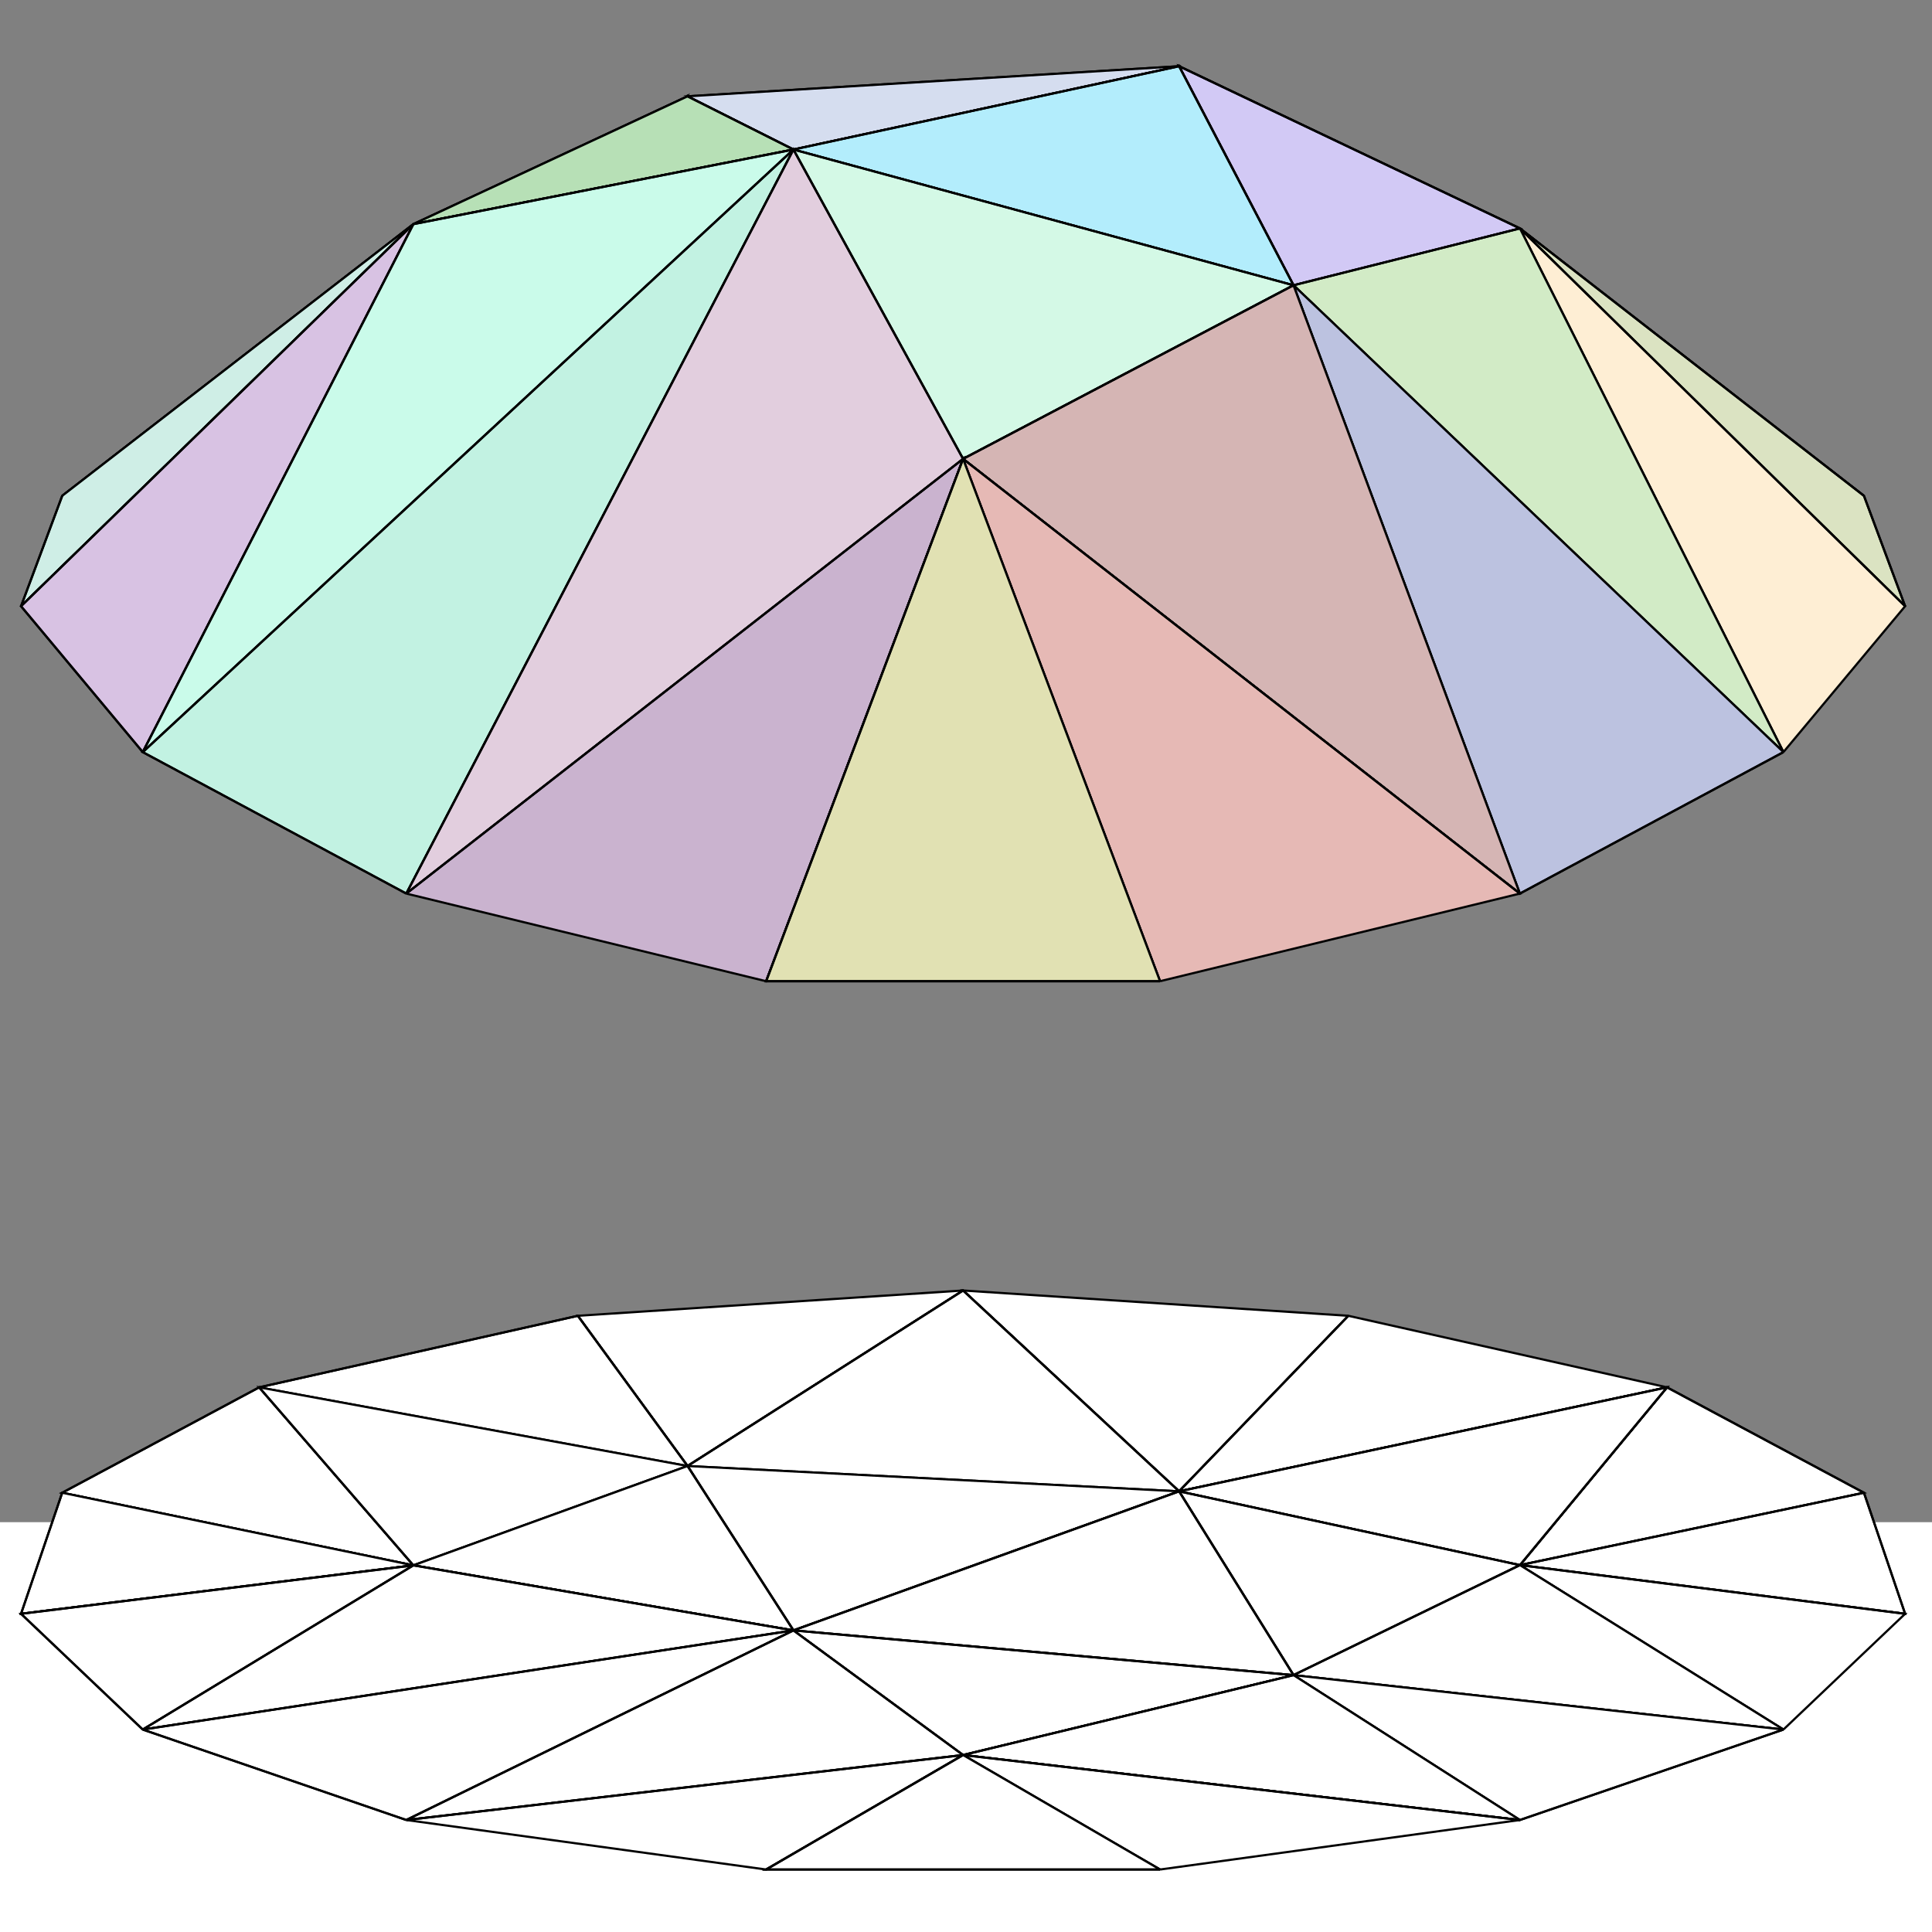 <?xml version="1.0" encoding="UTF-8" standalone="no"?>
<svg
   xmlns:dc="http://purl.org/dc/elements/1.1/"
   xmlns:cc="http://web.resource.org/cc/"
   xmlns:rdf="http://www.w3.org/1999/02/22-rdf-syntax-ns#"
   xmlns:svg="http://www.w3.org/2000/svg"
   xmlns="http://www.w3.org/2000/svg"
   xmlns:sodipodi="http://sodipodi.sourceforge.net/DTD/sodipodi-0.dtd"
   xmlns:inkscape="http://www.inkscape.org/namespaces/inkscape"
   preserveAspectRatio="xMinYMin meet"
   width="354pt"
   height="354pt"
   viewBox="0 0 660 520"
   version="1.0"
   id="svg2"
   sodipodi:version="0.32"
   inkscape:version="0.45"
   sodipodi:docname="Piecewise_linear_function2D.svg"
   sodipodi:docbase="/home/oalexandrov/diverse/wiki"
   inkscape:output_extension="org.inkscape.output.svg.inkscape"
   sodipodi:modified="true">
  <rect x="0" y="0" width="660" height="520" fill="#808080" stroke="none"/>
  <defs
     id="defs580" />
  <sodipodi:namedview
     inkscape:window-height="949"
     inkscape:window-width="1280"
     inkscape:pageshadow="2"
     inkscape:pageopacity="0.0"
     borderopacity="1.0"
     bordercolor="#666666"
     pagecolor="#ffffff"
     id="base"
     inkscape:zoom="0.50857295"
     inkscape:cx="330"
     inkscape:cy="171.80653"
     inkscape:window-x="0"
     inkscape:window-y="0"
     inkscape:current-layer="g13" />
  <desc
     id="desc4">Matlab Figure Converted by PLOT2SVG written by Juerg Schwizer</desc>
  <g
     id="g8"
     transform="matrix(1.759,0,0,1.759,-271.783,-110.692)">
    <clipPath
       id="ID000000">
      <rect
         x="121.804"
         y="39"
         width="439.491"
         height="423.8"
         id="rect11" />
    </clipPath>
    <g
       id="g13">
      <g
         clip-path="url(#ID000000)"
         id="g15"
         style="stroke:#000000;stroke-opacity:1;stroke-width:0.424;stroke-miterlimit:4;stroke-dasharray:none">
        <polyline
           points="341.550,142.097 288.038,81.636 266.726,142.960 "
           id="polyline17"
           style="fill:#fbdaf5;fill-opacity:1;stroke:#000000;stroke-width:0.424;stroke-dasharray:none;stroke-opacity:1;stroke-miterlimit:4" />
      </g>
      <g
         clip-path="url(#ID000000)"
         id="g19"
         style="stroke:#000000;stroke-opacity:1;stroke-width:0.424;stroke-miterlimit:4;stroke-dasharray:none">
        <polyline
           points="341.550,313.556 288.038,347.643 266.726,318.470 "
           id="polyline21"
           style="fill:#ffffff;fill-opacity:1;stroke:#000000;stroke-width:0.424;stroke-dasharray:none;stroke-opacity:1;stroke-miterlimit:4" />
      </g>
      <g
         clip-path="url(#ID000000)"
         id="g23"
         style="stroke:#000000;stroke-opacity:1;stroke-width:0.424;stroke-miterlimit:4;stroke-dasharray:none">
        <polyline
           points="341.550,142.097 288.038,81.636 266.726,142.960 341.550,142.097 "
           id="polyline25"
           style="fill:none;stroke:#000000;stroke-width:0.424;stroke-dasharray:none;stroke-opacity:1;stroke-miterlimit:4" />
        <g
           id="g27"
           style="stroke:#000000;stroke-opacity:1;stroke-width:0.424;stroke-miterlimit:4;stroke-dasharray:none" />
      </g>
      <g
         clip-path="url(#ID000000)"
         id="g29"
         style="stroke:#000000;stroke-opacity:1;stroke-width:0.424;stroke-miterlimit:4;stroke-dasharray:none">
        <polyline
           points="341.550,313.556 288.038,347.643 266.726,318.470 341.550,313.556 "
           id="polyline31"
           style="fill:none;stroke:#000000;stroke-width:0.424;stroke-dasharray:none;stroke-opacity:1;stroke-miterlimit:4" />
        <g
           id="g33"
           style="stroke:#000000;stroke-opacity:1;stroke-width:0.424;stroke-miterlimit:4;stroke-dasharray:none" />
      </g>
      <g
         clip-path="url(#ID000000)"
         id="g35"
         style="stroke:#000000;stroke-opacity:1;stroke-width:0.424;stroke-miterlimit:4;stroke-dasharray:none">
        <polyline
           points="416.374,142.960 383.502,75.792 341.550,142.097 "
           id="polyline37"
           style="fill:#bffdc7;fill-opacity:1;stroke:#000000;stroke-width:0.424;stroke-dasharray:none;stroke-opacity:1;stroke-miterlimit:4" />
      </g>
      <g
         clip-path="url(#ID000000)"
         id="g39"
         style="stroke:#000000;stroke-opacity:1;stroke-width:0.424;stroke-miterlimit:4;stroke-dasharray:none">
        <polyline
           points="416.374,318.470 383.502,352.560 341.550,313.556 "
           id="polyline41"
           style="fill:#ffffff;fill-opacity:1;stroke:#000000;stroke-width:0.424;stroke-dasharray:none;stroke-opacity:1;stroke-miterlimit:4" />
      </g>
      <g
         clip-path="url(#ID000000)"
         id="g43"
         style="stroke:#000000;stroke-opacity:1;stroke-width:0.424;stroke-miterlimit:4;stroke-dasharray:none">
        <polyline
           points="416.374,142.960 383.502,75.792 341.550,142.097 416.374,142.960 "
           id="polyline45"
           style="fill:none;stroke:#000000;stroke-width:0.424;stroke-dasharray:none;stroke-opacity:1;stroke-miterlimit:4" />
        <g
           id="g47"
           style="stroke:#000000;stroke-opacity:1;stroke-width:0.424;stroke-miterlimit:4;stroke-dasharray:none" />
      </g>
      <g
         clip-path="url(#ID000000)"
         id="g49"
         style="stroke:#000000;stroke-opacity:1;stroke-width:0.424;stroke-miterlimit:4;stroke-dasharray:none">
        <polyline
           points="416.374,318.470 383.502,352.560 341.550,313.556 416.374,318.470 "
           id="polyline51"
           style="fill:none;stroke:#000000;stroke-width:0.424;stroke-dasharray:none;stroke-opacity:1;stroke-miterlimit:4" />
        <g
           id="g53"
           style="stroke:#000000;stroke-opacity:1;stroke-width:0.424;stroke-miterlimit:4;stroke-dasharray:none" />
      </g>
      <g
         clip-path="url(#ID000000)"
         id="g55"
         style="stroke:#000000;stroke-opacity:1;stroke-width:0.424;stroke-miterlimit:4;stroke-dasharray:none">
        <polyline
           points="204.840,147.379 266.726,142.960 288.038,81.636 "
           id="polyline57"
           style="fill:#c5f5ea;fill-opacity:1;stroke:#000000;stroke-width:0.424;stroke-dasharray:none;stroke-opacity:1;stroke-miterlimit:4" />
      </g>
      <g
         clip-path="url(#ID000000)"
         id="g59"
         style="stroke:#000000;stroke-opacity:1;stroke-width:0.424;stroke-miterlimit:4;stroke-dasharray:none">
        <polyline
           points="204.840,332.365 266.726,318.470 288.038,347.643 "
           id="polyline61"
           style="fill:#ffffff;fill-opacity:1;stroke:#000000;stroke-width:0.424;stroke-dasharray:none;stroke-opacity:1;stroke-miterlimit:4" />
      </g>
      <g
         clip-path="url(#ID000000)"
         id="g63"
         style="stroke:#000000;stroke-opacity:1;stroke-width:0.424;stroke-miterlimit:4;stroke-dasharray:none">
        <polyline
           points="204.840,147.379 266.726,142.960 288.038,81.636 204.840,147.379 "
           id="polyline65"
           style="fill:none;stroke:#000000;stroke-width:0.424;stroke-dasharray:none;stroke-opacity:1;stroke-miterlimit:4" />
        <g
           id="g67"
           style="stroke:#000000;stroke-opacity:1;stroke-width:0.424;stroke-miterlimit:4;stroke-dasharray:none" />
      </g>
      <g
         clip-path="url(#ID000000)"
         id="g69"
         style="stroke:#000000;stroke-opacity:1;stroke-width:0.424;stroke-miterlimit:4;stroke-dasharray:none">
        <polyline
           points="204.840,332.365 266.726,318.470 288.038,347.643 204.840,332.365 "
           id="polyline71"
           style="fill:none;stroke:#000000;stroke-width:0.424;stroke-dasharray:none;stroke-opacity:1;stroke-miterlimit:4" />
        <g
           id="g73"
           style="stroke:#000000;stroke-opacity:1;stroke-width:0.424;stroke-miterlimit:4;stroke-dasharray:none" />
      </g>
      <g
         clip-path="url(#ID000000)"
         id="g75"
         style="stroke:#000000;stroke-opacity:1;stroke-width:0.424;stroke-miterlimit:4;stroke-dasharray:none">
        <polyline
           points="478.260,147.379 383.502,75.792 416.374,142.960 "
           id="polyline77"
           style="fill:#bcb3f6;fill-opacity:1;stroke:#000000;stroke-width:0.424;stroke-dasharray:none;stroke-opacity:1;stroke-miterlimit:4" />
      </g>
      <g
         clip-path="url(#ID000000)"
         id="g79"
         style="stroke:#000000;stroke-opacity:1;stroke-width:0.424;stroke-miterlimit:4;stroke-dasharray:none">
        <polyline
           points="478.260,332.365 383.502,352.560 416.374,318.470 "
           id="polyline81"
           style="fill:#ffffff;fill-opacity:1;stroke:#000000;stroke-width:0.424;stroke-dasharray:none;stroke-opacity:1;stroke-miterlimit:4" />
      </g>
      <g
         clip-path="url(#ID000000)"
         id="g83"
         style="stroke:#000000;stroke-opacity:1;stroke-width:0.424;stroke-miterlimit:4;stroke-dasharray:none">
        <polyline
           points="478.260,147.379 383.502,75.792 416.374,142.960 478.260,147.379 "
           id="polyline85"
           style="fill:none;stroke:#000000;stroke-width:0.424;stroke-dasharray:none;stroke-opacity:1;stroke-miterlimit:4" />
        <g
           id="g87"
           style="stroke:#000000;stroke-opacity:1;stroke-width:0.424;stroke-miterlimit:4;stroke-dasharray:none" />
      </g>
      <g
         clip-path="url(#ID000000)"
         id="g89"
         style="stroke:#000000;stroke-opacity:1;stroke-width:0.424;stroke-miterlimit:4;stroke-dasharray:none">
        <polyline
           points="478.260,332.365 383.502,352.560 416.374,318.470 478.260,332.365 "
           id="polyline91"
           style="fill:none;stroke:#000000;stroke-width:0.424;stroke-dasharray:none;stroke-opacity:1;stroke-miterlimit:4" />
        <g
           id="g93"
           style="stroke:#000000;stroke-opacity:1;stroke-width:0.424;stroke-miterlimit:4;stroke-dasharray:none" />
      </g>
      <g
         clip-path="url(#ID000000)"
         id="g95"
         style="stroke:#000000;stroke-opacity:1;stroke-width:0.424;stroke-miterlimit:4;stroke-dasharray:none">
        <polyline
           points="288.038,81.636 341.550,142.097 383.502,75.792 "
           id="polyline97"
           style="fill:#c1c9e5;fill-opacity:1;stroke:#000000;stroke-width:0.424;stroke-dasharray:none;stroke-opacity:1;stroke-miterlimit:4" />
      </g>
      <g
         clip-path="url(#ID000000)"
         id="g99"
         style="stroke:#000000;stroke-opacity:1;stroke-width:0.424;stroke-miterlimit:4;stroke-dasharray:none">
        <polyline
           points="288.038,347.643 341.550,313.556 383.502,352.560 "
           id="polyline101"
           style="fill:#ffffff;fill-opacity:1;stroke:#000000;stroke-width:0.424;stroke-dasharray:none;stroke-opacity:1;stroke-miterlimit:4" />
      </g>
      <g
         clip-path="url(#ID000000)"
         id="g103"
         style="stroke:#000000;stroke-opacity:1;stroke-width:0.424;stroke-miterlimit:4;stroke-dasharray:none">
        <polyline
           points="288.038,81.636 341.550,142.097 383.502,75.792 288.038,81.636 "
           id="polyline105"
           style="fill:none;stroke:#000000;stroke-width:0.424;stroke-dasharray:none;stroke-opacity:1;stroke-miterlimit:4" />
        <g
           id="g107"
           style="stroke:#000000;stroke-opacity:1;stroke-width:0.424;stroke-miterlimit:4;stroke-dasharray:none" />
      </g>
      <g
         clip-path="url(#ID000000)"
         id="g109"
         style="stroke:#000000;stroke-opacity:1;stroke-width:0.424;stroke-miterlimit:4;stroke-dasharray:none">
        <polyline
           points="288.038,347.643 341.550,313.556 383.502,352.560 288.038,347.643 "
           id="polyline111"
           style="fill:none;stroke:#000000;stroke-width:0.424;stroke-dasharray:none;stroke-opacity:1;stroke-miterlimit:4" />
        <g
           id="g113"
           style="stroke:#000000;stroke-opacity:1;stroke-width:0.424;stroke-miterlimit:4;stroke-dasharray:none" />
      </g>
      <g
         clip-path="url(#ID000000)"
         id="g115"
         style="stroke:#000000;stroke-opacity:1;stroke-width:0.424;stroke-miterlimit:4;stroke-dasharray:none">
        <polyline
           points="449.696,107.289 478.260,147.379 516.508,159.223 "
           id="polyline117"
           style="fill:#c8d6b7;fill-opacity:1;stroke:#000000;stroke-width:0.424;stroke-dasharray:none;stroke-opacity:1;stroke-miterlimit:4" />
      </g>
      <g
         clip-path="url(#ID000000)"
         id="g119"
         style="stroke:#000000;stroke-opacity:1;stroke-width:0.424;stroke-miterlimit:4;stroke-dasharray:none">
        <polyline
           points="449.696,366.890 478.260,332.365 516.508,352.836 "
           id="polyline121"
           style="fill:#ffffff;fill-opacity:1;stroke:#000000;stroke-width:0.424;stroke-dasharray:none;stroke-opacity:1;stroke-miterlimit:4" />
      </g>
      <g
         clip-path="url(#ID000000)"
         id="g123"
         style="stroke:#000000;stroke-opacity:1;stroke-width:0.424;stroke-miterlimit:4;stroke-dasharray:none">
        <polyline
           points="449.696,107.289 478.260,147.379 516.508,159.223 449.696,107.289 "
           id="polyline125"
           style="fill:none;stroke:#000000;stroke-width:0.424;stroke-dasharray:none;stroke-opacity:1;stroke-miterlimit:4" />
        <g
           id="g127"
           style="stroke:#000000;stroke-opacity:1;stroke-width:0.424;stroke-miterlimit:4;stroke-dasharray:none" />
      </g>
      <g
         clip-path="url(#ID000000)"
         id="g129"
         style="stroke:#000000;stroke-opacity:1;stroke-width:0.424;stroke-miterlimit:4;stroke-dasharray:none">
        <polyline
           points="449.696,366.890 478.260,332.365 516.508,352.836 449.696,366.890 "
           id="polyline131"
           style="fill:none;stroke:#000000;stroke-width:0.424;stroke-dasharray:none;stroke-opacity:1;stroke-miterlimit:4" />
        <g
           id="g133"
           style="stroke:#000000;stroke-opacity:1;stroke-width:0.424;stroke-miterlimit:4;stroke-dasharray:none" />
      </g>
      <g
         clip-path="url(#ID000000)"
         id="g135"
         style="stroke:#000000;stroke-opacity:1;stroke-width:0.424;stroke-miterlimit:4;stroke-dasharray:none">
        <polyline
           points="234.792,106.459 166.592,159.223 204.840,147.379 "
           id="polyline137"
           style="fill:#fedfd2;fill-opacity:1;stroke:#000000;stroke-width:0.424;stroke-dasharray:none;stroke-opacity:1;stroke-miterlimit:4" />
      </g>
      <g
         clip-path="url(#ID000000)"
         id="g139"
         style="stroke:#000000;stroke-opacity:1;stroke-width:0.424;stroke-miterlimit:4;stroke-dasharray:none">
        <polyline
           points="234.792,366.935 166.592,352.836 204.840,332.365 "
           id="polyline141"
           style="fill:#ffffff;fill-opacity:1;stroke:#000000;stroke-width:0.424;stroke-dasharray:none;stroke-opacity:1;stroke-miterlimit:4" />
      </g>
      <g
         clip-path="url(#ID000000)"
         id="g143"
         style="stroke:#000000;stroke-opacity:1;stroke-width:0.424;stroke-miterlimit:4;stroke-dasharray:none">
        <polyline
           points="234.792,106.459 166.592,159.223 204.840,147.379 234.792,106.459 "
           id="polyline145"
           style="fill:none;stroke:#000000;stroke-width:0.424;stroke-dasharray:none;stroke-opacity:1;stroke-miterlimit:4" />
        <g
           id="g147"
           style="stroke:#000000;stroke-opacity:1;stroke-width:0.424;stroke-miterlimit:4;stroke-dasharray:none" />
      </g>
      <g
         clip-path="url(#ID000000)"
         id="g149"
         style="stroke:#000000;stroke-opacity:1;stroke-width:0.424;stroke-miterlimit:4;stroke-dasharray:none">
        <polyline
           points="234.792,366.935 166.592,352.836 204.840,332.365 234.792,366.935 "
           id="polyline151"
           style="fill:none;stroke:#000000;stroke-width:0.424;stroke-dasharray:none;stroke-opacity:1;stroke-miterlimit:4" />
        <g
           id="g153"
           style="stroke:#000000;stroke-opacity:1;stroke-width:0.424;stroke-miterlimit:4;stroke-dasharray:none" />
      </g>
      <g
         clip-path="url(#ID000000)"
         id="g155"
         style="stroke:#000000;stroke-opacity:1;stroke-width:0.424;stroke-miterlimit:4;stroke-dasharray:none">
        <polyline
           points="288.038,81.636 234.792,106.459 204.840,147.379 "
           id="polyline157"
           style="fill:#d9ccd3;fill-opacity:1;stroke:#000000;stroke-width:0.424;stroke-dasharray:none;stroke-opacity:1;stroke-miterlimit:4" />
      </g>
      <g
         clip-path="url(#ID000000)"
         id="g159"
         style="stroke:#000000;stroke-opacity:1;stroke-width:0.424;stroke-miterlimit:4;stroke-dasharray:none">
        <polyline
           points="288.038,347.643 234.792,366.935 204.840,332.365 "
           id="polyline161"
           style="fill:#ffffff;fill-opacity:1;stroke:#000000;stroke-width:0.424;stroke-dasharray:none;stroke-opacity:1;stroke-miterlimit:4" />
      </g>
      <g
         clip-path="url(#ID000000)"
         id="g163"
         style="stroke:#000000;stroke-opacity:1;stroke-width:0.424;stroke-miterlimit:4;stroke-dasharray:none">
        <polyline
           points="288.038,81.636 234.792,106.459 204.840,147.379 288.038,81.636 "
           id="polyline165"
           style="fill:none;stroke:#000000;stroke-width:0.424;stroke-dasharray:none;stroke-opacity:1;stroke-miterlimit:4" />
        <g
           id="g167"
           style="stroke:#000000;stroke-opacity:1;stroke-width:0.424;stroke-miterlimit:4;stroke-dasharray:none" />
      </g>
      <g
         clip-path="url(#ID000000)"
         id="g169"
         style="stroke:#000000;stroke-opacity:1;stroke-width:0.424;stroke-miterlimit:4;stroke-dasharray:none">
        <polyline
           points="288.038,347.643 234.792,366.935 204.840,332.365 288.038,347.643 "
           id="polyline171"
           style="fill:none;stroke:#000000;stroke-width:0.424;stroke-dasharray:none;stroke-opacity:1;stroke-miterlimit:4" />
        <g
           id="g173"
           style="stroke:#000000;stroke-opacity:1;stroke-width:0.424;stroke-miterlimit:4;stroke-dasharray:none" />
      </g>
      <g
         clip-path="url(#ID000000)"
         id="g175"
         style="stroke:#000000;stroke-opacity:1;stroke-width:0.424;stroke-miterlimit:4;stroke-dasharray:none">
        <polyline
           points="383.502,75.792 478.260,147.379 449.696,107.289 "
           id="polyline177"
           style="fill:#c3deec;fill-opacity:1;stroke:#000000;stroke-width:0.424;stroke-dasharray:none;stroke-opacity:1;stroke-miterlimit:4" />
      </g>
      <g
         clip-path="url(#ID000000)"
         id="g179"
         style="stroke:#000000;stroke-opacity:1;stroke-width:0.424;stroke-miterlimit:4;stroke-dasharray:none">
        <polyline
           points="383.502,352.560 478.260,332.365 449.696,366.890 "
           id="polyline181"
           style="fill:#ffffff;fill-opacity:1;stroke:#000000;stroke-width:0.424;stroke-dasharray:none;stroke-opacity:1;stroke-miterlimit:4" />
      </g>
      <g
         clip-path="url(#ID000000)"
         id="g183"
         style="stroke:#000000;stroke-opacity:1;stroke-width:0.424;stroke-miterlimit:4;stroke-dasharray:none">
        <polyline
           points="383.502,75.792 478.260,147.379 449.696,107.289 383.502,75.792 "
           id="polyline185"
           style="fill:none;stroke:#000000;stroke-width:0.424;stroke-dasharray:none;stroke-opacity:1;stroke-miterlimit:4" />
        <g
           id="g187"
           style="stroke:#000000;stroke-opacity:1;stroke-width:0.424;stroke-miterlimit:4;stroke-dasharray:none" />
      </g>
      <g
         clip-path="url(#ID000000)"
         id="g189"
         style="stroke:#000000;stroke-opacity:1;stroke-width:0.424;stroke-miterlimit:4;stroke-dasharray:none">
        <polyline
           points="383.502,352.560 478.260,332.365 449.696,366.890 383.502,352.560 "
           id="polyline191"
           style="fill:none;stroke:#000000;stroke-width:0.424;stroke-dasharray:none;stroke-opacity:1;stroke-miterlimit:4" />
        <g
           id="g193"
           style="stroke:#000000;stroke-opacity:1;stroke-width:0.424;stroke-miterlimit:4;stroke-dasharray:none" />
      </g>
      <g
         clip-path="url(#ID000000)"
         id="g195"
         style="stroke:#000000;stroke-opacity:1;stroke-width:0.424;stroke-miterlimit:4;stroke-dasharray:none">
        <polyline
           points="449.696,107.289 516.508,159.223 524.503,180.660 "
           id="polyline197"
           style="fill:#dbe3c2;fill-opacity:1;stroke:#000000;stroke-width:0.424;stroke-dasharray:none;stroke-opacity:1;stroke-miterlimit:4" />
      </g>
      <g
         clip-path="url(#ID000000)"
         id="g199"
         style="stroke:#000000;stroke-opacity:1;stroke-width:0.424;stroke-miterlimit:4;stroke-dasharray:none">
        <polyline
           points="449.696,366.890 516.508,352.836 524.503,376.345 "
           id="polyline201"
           style="fill:#ffffff;fill-opacity:1;stroke:#000000;stroke-width:0.424;stroke-dasharray:none;stroke-opacity:1;stroke-miterlimit:4" />
      </g>
      <g
         clip-path="url(#ID000000)"
         id="g203"
         style="stroke:#000000;stroke-opacity:1;stroke-width:0.424;stroke-miterlimit:4;stroke-dasharray:none">
        <polyline
           points="449.696,107.289 516.508,159.223 524.503,180.660 449.696,107.289 "
           id="polyline205"
           style="fill:none;stroke:#000000;stroke-width:0.424;stroke-dasharray:none;stroke-opacity:1;stroke-miterlimit:4" />
        <g
           id="g207"
           style="stroke:#000000;stroke-opacity:1;stroke-width:0.424;stroke-miterlimit:4;stroke-dasharray:none" />
      </g>
      <g
         clip-path="url(#ID000000)"
         id="g209"
         style="stroke:#000000;stroke-opacity:1;stroke-width:0.424;stroke-miterlimit:4;stroke-dasharray:none">
        <polyline
           points="449.696,366.890 516.508,352.836 524.503,376.345 449.696,366.890 "
           id="polyline211"
           style="fill:none;stroke:#000000;stroke-width:0.424;stroke-dasharray:none;stroke-opacity:1;stroke-miterlimit:4" />
        <g
           id="g213"
           style="stroke:#000000;stroke-opacity:1;stroke-width:0.424;stroke-miterlimit:4;stroke-dasharray:none" />
      </g>
      <g
         clip-path="url(#ID000000)"
         id="g215"
         style="stroke:#000000;stroke-opacity:1;stroke-width:0.424;stroke-miterlimit:4;stroke-dasharray:none">
        <polyline
           points="234.792,106.459 158.597,180.660 166.592,159.223 "
           id="polyline217"
           style="fill:#cfeee6;fill-opacity:1;stroke:#000000;stroke-width:0.424;stroke-dasharray:none;stroke-opacity:1;stroke-miterlimit:4" />
      </g>
      <g
         clip-path="url(#ID000000)"
         id="g219"
         style="stroke:#000000;stroke-opacity:1;stroke-width:0.424;stroke-miterlimit:4;stroke-dasharray:none">
        <polyline
           points="234.792,366.935 158.597,376.345 166.592,352.836 "
           id="polyline221"
           style="fill:#ffffff;fill-opacity:1;stroke:#000000;stroke-width:0.424;stroke-dasharray:none;stroke-opacity:1;stroke-miterlimit:4" />
      </g>
      <g
         clip-path="url(#ID000000)"
         id="g223"
         style="stroke:#000000;stroke-opacity:1;stroke-width:0.424;stroke-miterlimit:4;stroke-dasharray:none">
        <polyline
           points="234.792,106.459 158.597,180.660 166.592,159.223 234.792,106.459 "
           id="polyline225"
           style="fill:none;stroke:#000000;stroke-width:0.424;stroke-dasharray:none;stroke-opacity:1;stroke-miterlimit:4" />
        <g
           id="g227"
           style="stroke:#000000;stroke-opacity:1;stroke-width:0.424;stroke-miterlimit:4;stroke-dasharray:none" />
      </g>
      <g
         clip-path="url(#ID000000)"
         id="g229"
         style="stroke:#000000;stroke-opacity:1;stroke-width:0.424;stroke-miterlimit:4;stroke-dasharray:none">
        <polyline
           points="234.792,366.935 158.597,376.345 166.592,352.836 234.792,366.935 "
           id="polyline231"
           style="fill:none;stroke:#000000;stroke-width:0.424;stroke-dasharray:none;stroke-opacity:1;stroke-miterlimit:4" />
        <g
           id="g233"
           style="stroke:#000000;stroke-opacity:1;stroke-width:0.424;stroke-miterlimit:4;stroke-dasharray:none" />
      </g>
      <g
         clip-path="url(#ID000000)"
         id="g235"
         style="stroke:#000000;stroke-opacity:1;stroke-width:0.424;stroke-miterlimit:4;stroke-dasharray:none">
        <polyline
           points="383.502,75.792 308.602,91.970 288.038,81.636 "
           id="polyline237"
           style="fill:#d5ddef;fill-opacity:1;stroke:#000000;stroke-width:0.424;stroke-dasharray:none;stroke-opacity:1;stroke-miterlimit:4" />
      </g>
      <g
         clip-path="url(#ID000000)"
         id="g239"
         style="stroke:#000000;stroke-opacity:1;stroke-width:0.424;stroke-miterlimit:4;stroke-dasharray:none">
        <polyline
           points="383.502,352.560 308.602,379.570 288.038,347.643 "
           id="polyline241"
           style="fill:#ffffff;fill-opacity:1;stroke:#000000;stroke-width:0.424;stroke-dasharray:none;stroke-opacity:1;stroke-miterlimit:4" />
      </g>
      <g
         clip-path="url(#ID000000)"
         id="g243"
         style="stroke:#000000;stroke-opacity:1;stroke-width:0.424;stroke-miterlimit:4;stroke-dasharray:none">
        <polyline
           points="383.502,75.792 308.602,91.970 288.038,81.636 383.502,75.792 "
           id="polyline245"
           style="fill:none;stroke:#000000;stroke-width:0.424;stroke-dasharray:none;stroke-opacity:1;stroke-miterlimit:4" />
        <g
           id="g247"
           style="stroke:#000000;stroke-opacity:1;stroke-width:0.424;stroke-miterlimit:4;stroke-dasharray:none" />
      </g>
      <g
         clip-path="url(#ID000000)"
         id="g249"
         style="stroke:#000000;stroke-opacity:1;stroke-width:0.424;stroke-miterlimit:4;stroke-dasharray:none">
        <polyline
           points="383.502,352.560 308.602,379.570 288.038,347.643 383.502,352.560 "
           id="polyline251"
           style="fill:none;stroke:#000000;stroke-width:0.424;stroke-dasharray:none;stroke-opacity:1;stroke-miterlimit:4" />
        <g
           id="g253"
           style="stroke:#000000;stroke-opacity:1;stroke-width:0.424;stroke-miterlimit:4;stroke-dasharray:none" />
      </g>
      <g
         clip-path="url(#ID000000)"
         id="g255"
         style="stroke:#000000;stroke-opacity:1;stroke-width:0.424;stroke-miterlimit:4;stroke-dasharray:none">
        <polyline
           points="288.038,81.636 308.602,91.970 234.792,106.459 "
           id="polyline257"
           style="fill:#b7e0b6;fill-opacity:1;stroke:#000000;stroke-width:0.424;stroke-dasharray:none;stroke-opacity:1;stroke-miterlimit:4" />
      </g>
      <g
         clip-path="url(#ID000000)"
         id="g259"
         style="stroke:#000000;stroke-opacity:1;stroke-width:0.424;stroke-miterlimit:4;stroke-dasharray:none">
        <polyline
           points="288.038,347.643 308.602,379.570 234.792,366.935 "
           id="polyline261"
           style="fill:#ffffff;fill-opacity:1;stroke:#000000;stroke-width:0.424;stroke-dasharray:none;stroke-opacity:1;stroke-miterlimit:4" />
      </g>
      <g
         clip-path="url(#ID000000)"
         id="g263"
         style="stroke:#000000;stroke-opacity:1;stroke-width:0.424;stroke-miterlimit:4;stroke-dasharray:none">
        <polyline
           points="288.038,81.636 308.602,91.970 234.792,106.459 288.038,81.636 "
           id="polyline265"
           style="fill:none;stroke:#000000;stroke-width:0.424;stroke-dasharray:none;stroke-opacity:1;stroke-miterlimit:4" />
        <g
           id="g267"
           style="stroke:#000000;stroke-opacity:1;stroke-width:0.424;stroke-miterlimit:4;stroke-dasharray:none" />
      </g>
      <g
         clip-path="url(#ID000000)"
         id="g269"
         style="stroke:#000000;stroke-opacity:1;stroke-width:0.424;stroke-miterlimit:4;stroke-dasharray:none">
        <polyline
           points="288.038,347.643 308.602,379.570 234.792,366.935 288.038,347.643 "
           id="polyline271"
           style="fill:none;stroke:#000000;stroke-width:0.424;stroke-dasharray:none;stroke-opacity:1;stroke-miterlimit:4" />
        <g
           id="g273"
           style="stroke:#000000;stroke-opacity:1;stroke-width:0.424;stroke-miterlimit:4;stroke-dasharray:none" />
      </g>
      <g
         clip-path="url(#ID000000)"
         id="g275"
         style="stroke:#000000;stroke-opacity:1;stroke-width:0.424;stroke-miterlimit:4;stroke-dasharray:none">
        <polyline
           points="405.720,118.332 383.502,75.792 449.696,107.289 "
           id="polyline277"
           style="fill:#d2c9f5;fill-opacity:1;stroke:#000000;stroke-width:0.424;stroke-dasharray:none;stroke-opacity:1;stroke-miterlimit:4" />
      </g>
      <g
         clip-path="url(#ID000000)"
         id="g279"
         style="stroke:#000000;stroke-opacity:1;stroke-width:0.424;stroke-miterlimit:4;stroke-dasharray:none">
        <polyline
           points="405.720,388.258 383.502,352.560 449.696,366.890 "
           id="polyline281"
           style="fill:#ffffff;fill-opacity:1;stroke:#000000;stroke-width:0.424;stroke-dasharray:none;stroke-opacity:1;stroke-miterlimit:4" />
      </g>
      <g
         clip-path="url(#ID000000)"
         id="g283"
         style="stroke:#000000;stroke-opacity:1;stroke-width:0.424;stroke-miterlimit:4;stroke-dasharray:none">
        <polyline
           points="405.720,118.332 383.502,75.792 449.696,107.289 405.720,118.332 "
           id="polyline285"
           style="fill:none;stroke:#000000;stroke-width:0.424;stroke-dasharray:none;stroke-opacity:1;stroke-miterlimit:4" />
        <g
           id="g287"
           style="stroke:#000000;stroke-opacity:1;stroke-width:0.424;stroke-miterlimit:4;stroke-dasharray:none" />
      </g>
      <g
         clip-path="url(#ID000000)"
         id="g289"
         style="stroke:#000000;stroke-opacity:1;stroke-width:0.424;stroke-miterlimit:4;stroke-dasharray:none">
        <polyline
           points="405.720,388.258 383.502,352.560 449.696,366.890 405.720,388.258 "
           id="polyline291"
           style="fill:none;stroke:#000000;stroke-width:0.424;stroke-dasharray:none;stroke-opacity:1;stroke-miterlimit:4" />
        <g
           id="g293"
           style="stroke:#000000;stroke-opacity:1;stroke-width:0.424;stroke-miterlimit:4;stroke-dasharray:none" />
      </g>
      <g
         clip-path="url(#ID000000)"
         id="g295"
         style="stroke:#000000;stroke-opacity:1;stroke-width:0.424;stroke-miterlimit:4;stroke-dasharray:none">
        <polyline
           points="308.602,91.970 383.502,75.792 405.720,118.332 "
           id="polyline297"
           style="fill:#b3edfc;fill-opacity:1;stroke:#000000;stroke-width:0.424;stroke-dasharray:none;stroke-opacity:1;stroke-miterlimit:4" />
      </g>
      <g
         clip-path="url(#ID000000)"
         id="g299"
         style="stroke:#000000;stroke-opacity:1;stroke-width:0.424;stroke-miterlimit:4;stroke-dasharray:none">
        <polyline
           points="308.602,379.570 383.502,352.560 405.720,388.258 "
           id="polyline301"
           style="fill:#ffffff;fill-opacity:1;stroke:#000000;stroke-width:0.424;stroke-dasharray:none;stroke-opacity:1;stroke-miterlimit:4" />
      </g>
      <g
         clip-path="url(#ID000000)"
         id="g303"
         style="stroke:#000000;stroke-opacity:1;stroke-width:0.424;stroke-miterlimit:4;stroke-dasharray:none">
        <polyline
           points="308.602,91.970 383.502,75.792 405.720,118.332 308.602,91.970 "
           id="polyline305"
           style="fill:none;stroke:#000000;stroke-width:0.424;stroke-dasharray:none;stroke-opacity:1;stroke-miterlimit:4" />
        <g
           id="g307"
           style="stroke:#000000;stroke-opacity:1;stroke-width:0.424;stroke-miterlimit:4;stroke-dasharray:none" />
      </g>
      <g
         clip-path="url(#ID000000)"
         id="g309"
         style="stroke:#000000;stroke-opacity:1;stroke-width:0.424;stroke-miterlimit:4;stroke-dasharray:none">
        <polyline
           points="308.602,379.570 383.502,352.560 405.720,388.258 308.602,379.570 "
           id="polyline311"
           style="fill:none;stroke:#000000;stroke-width:0.424;stroke-dasharray:none;stroke-opacity:1;stroke-miterlimit:4" />
        <g
           id="g313"
           style="stroke:#000000;stroke-opacity:1;stroke-width:0.424;stroke-miterlimit:4;stroke-dasharray:none" />
      </g>
      <g
         clip-path="url(#ID000000)"
         id="g315"
         style="stroke:#000000;stroke-opacity:1;stroke-width:0.424;stroke-miterlimit:4;stroke-dasharray:none">
        <polyline
           points="500.865,208.998 449.696,107.289 524.503,180.660 "
           id="polyline317"
           style="fill:#feeed4;fill-opacity:1;stroke:#000000;stroke-width:0.424;stroke-dasharray:none;stroke-opacity:1;stroke-miterlimit:4" />
      </g>
      <g
         clip-path="url(#ID000000)"
         id="g319"
         style="stroke:#000000;stroke-opacity:1;stroke-width:0.424;stroke-miterlimit:4;stroke-dasharray:none">
        <polyline
           points="500.865,398.826 449.696,366.890 524.503,376.345 "
           id="polyline321"
           style="fill:#ffffff;fill-opacity:1;stroke:#000000;stroke-width:0.424;stroke-dasharray:none;stroke-opacity:1;stroke-miterlimit:4" />
      </g>
      <g
         clip-path="url(#ID000000)"
         id="g323"
         style="stroke:#000000;stroke-opacity:1;stroke-width:0.424;stroke-miterlimit:4;stroke-dasharray:none">
        <polyline
           points="500.865,208.998 449.696,107.289 524.503,180.660 500.865,208.998 "
           id="polyline325"
           style="fill:none;stroke:#000000;stroke-width:0.424;stroke-dasharray:none;stroke-opacity:1;stroke-miterlimit:4" />
        <g
           id="g327"
           style="stroke:#000000;stroke-opacity:1;stroke-width:0.424;stroke-miterlimit:4;stroke-dasharray:none" />
      </g>
      <g
         clip-path="url(#ID000000)"
         id="g329"
         style="stroke:#000000;stroke-opacity:1;stroke-width:0.424;stroke-miterlimit:4;stroke-dasharray:none">
        <polyline
           points="500.865,398.826 449.696,366.890 524.503,376.345 500.865,398.826 "
           id="polyline331"
           style="fill:none;stroke:#000000;stroke-width:0.424;stroke-dasharray:none;stroke-opacity:1;stroke-miterlimit:4" />
        <g
           id="g333"
           style="stroke:#000000;stroke-opacity:1;stroke-width:0.424;stroke-miterlimit:4;stroke-dasharray:none" />
      </g>
      <g
         clip-path="url(#ID000000)"
         id="g335"
         style="stroke:#000000;stroke-opacity:1;stroke-width:0.424;stroke-miterlimit:4;stroke-dasharray:none">
        <polyline
           points="182.235,208.998 158.597,180.660 234.792,106.459 "
           id="polyline337"
           style="fill:#d8c2e3;fill-opacity:1;stroke:#000000;stroke-width:0.424;stroke-dasharray:none;stroke-opacity:1;stroke-miterlimit:4" />
      </g>
      <g
         clip-path="url(#ID000000)"
         id="g339"
         style="stroke:#000000;stroke-opacity:1;stroke-width:0.424;stroke-miterlimit:4;stroke-dasharray:none">
        <polyline
           points="182.235,398.826 158.597,376.345 234.792,366.935 "
           id="polyline341"
           style="fill:#ffffff;fill-opacity:1;stroke:#000000;stroke-width:0.424;stroke-dasharray:none;stroke-opacity:1;stroke-miterlimit:4" />
      </g>
      <g
         clip-path="url(#ID000000)"
         id="g343"
         style="stroke:#000000;stroke-opacity:1;stroke-width:0.424;stroke-miterlimit:4;stroke-dasharray:none">
        <polyline
           points="182.235,208.998 158.597,180.660 234.792,106.459 182.235,208.998 "
           id="polyline345"
           style="fill:none;stroke:#000000;stroke-width:0.424;stroke-dasharray:none;stroke-opacity:1;stroke-miterlimit:4" />
        <g
           id="g347"
           style="stroke:#000000;stroke-opacity:1;stroke-width:0.424;stroke-miterlimit:4;stroke-dasharray:none" />
      </g>
      <g
         clip-path="url(#ID000000)"
         id="g349"
         style="stroke:#000000;stroke-opacity:1;stroke-width:0.424;stroke-miterlimit:4;stroke-dasharray:none">
        <polyline
           points="182.235,398.826 158.597,376.345 234.792,366.935 182.235,398.826 "
           id="polyline351"
           style="fill:none;stroke:#000000;stroke-width:0.424;stroke-dasharray:none;stroke-opacity:1;stroke-miterlimit:4" />
        <g
           id="g353"
           style="stroke:#000000;stroke-opacity:1;stroke-width:0.424;stroke-miterlimit:4;stroke-dasharray:none" />
      </g>
      <g
         clip-path="url(#ID000000)"
         id="g355"
         style="stroke:#000000;stroke-opacity:1;stroke-width:0.424;stroke-miterlimit:4;stroke-dasharray:none">
        <polyline
           points="182.235,208.998 234.792,106.459 308.602,91.970 "
           id="polyline357"
           style="fill:#cafbea;fill-opacity:1;stroke:#000000;stroke-width:0.424;stroke-dasharray:none;stroke-opacity:1;stroke-miterlimit:4" />
      </g>
      <g
         clip-path="url(#ID000000)"
         id="g359"
         style="stroke:#000000;stroke-opacity:1;stroke-width:0.424;stroke-miterlimit:4;stroke-dasharray:none">
        <polyline
           points="182.235,398.826 234.792,366.935 308.602,379.570 "
           id="polyline361"
           style="fill:#ffffff;fill-opacity:1;stroke:#000000;stroke-width:0.424;stroke-dasharray:none;stroke-opacity:1;stroke-miterlimit:4" />
      </g>
      <g
         clip-path="url(#ID000000)"
         id="g363"
         style="stroke:#000000;stroke-opacity:1;stroke-width:0.424;stroke-miterlimit:4;stroke-dasharray:none">
        <polyline
           points="182.235,208.998 234.792,106.459 308.602,91.970 182.235,208.998 "
           id="polyline365"
           style="fill:none;stroke:#000000;stroke-width:0.424;stroke-dasharray:none;stroke-opacity:1;stroke-miterlimit:4" />
        <g
           id="g367"
           style="stroke:#000000;stroke-opacity:1;stroke-width:0.424;stroke-miterlimit:4;stroke-dasharray:none" />
      </g>
      <g
         clip-path="url(#ID000000)"
         id="g369"
         style="stroke:#000000;stroke-opacity:1;stroke-width:0.424;stroke-miterlimit:4;stroke-dasharray:none">
        <polyline
           points="182.235,398.826 234.792,366.935 308.602,379.570 182.235,398.826 "
           id="polyline371"
           style="fill:none;stroke:#000000;stroke-width:0.424;stroke-dasharray:none;stroke-opacity:1;stroke-miterlimit:4" />
        <g
           id="g373"
           style="stroke:#000000;stroke-opacity:1;stroke-width:0.424;stroke-miterlimit:4;stroke-dasharray:none" />
      </g>
      <g
         clip-path="url(#ID000000)"
         id="g375"
         style="stroke:#000000;stroke-opacity:1;stroke-width:0.424;stroke-miterlimit:4;stroke-dasharray:none">
        <polyline
           points="500.865,208.998 405.720,118.332 449.696,107.289 "
           id="polyline377"
           style="fill:#d2ebc6;fill-opacity:1;stroke:#000000;stroke-width:0.424;stroke-dasharray:none;stroke-opacity:1;stroke-miterlimit:4" />
      </g>
      <g
         clip-path="url(#ID000000)"
         id="g379"
         style="stroke:#000000;stroke-opacity:1;stroke-width:0.424;stroke-miterlimit:4;stroke-dasharray:none">
        <polyline
           points="500.865,398.826 405.720,388.258 449.696,366.890 "
           id="polyline381"
           style="fill:#ffffff;fill-opacity:1;stroke:#000000;stroke-width:0.424;stroke-dasharray:none;stroke-opacity:1;stroke-miterlimit:4" />
      </g>
      <g
         clip-path="url(#ID000000)"
         id="g383"
         style="stroke:#000000;stroke-opacity:1;stroke-width:0.424;stroke-miterlimit:4;stroke-dasharray:none">
        <polyline
           points="500.865,208.998 405.720,118.332 449.696,107.289 500.865,208.998 "
           id="polyline385"
           style="fill:none;stroke:#000000;stroke-width:0.424;stroke-dasharray:none;stroke-opacity:1;stroke-miterlimit:4" />
        <g
           id="g387"
           style="stroke:#000000;stroke-opacity:1;stroke-width:0.424;stroke-miterlimit:4;stroke-dasharray:none" />
      </g>
      <g
         clip-path="url(#ID000000)"
         id="g389"
         style="stroke:#000000;stroke-opacity:1;stroke-width:0.424;stroke-miterlimit:4;stroke-dasharray:none">
        <polyline
           points="500.865,398.826 405.720,388.258 449.696,366.890 500.865,398.826 "
           id="polyline391"
           style="fill:none;stroke:#000000;stroke-width:0.424;stroke-dasharray:none;stroke-opacity:1;stroke-miterlimit:4" />
        <g
           id="g393"
           style="stroke:#000000;stroke-opacity:1;stroke-width:0.424;stroke-miterlimit:4;stroke-dasharray:none" />
      </g>
      <g
         clip-path="url(#ID000000)"
         id="g395"
         style="stroke:#000000;stroke-opacity:1;stroke-width:0.424;stroke-miterlimit:4;stroke-dasharray:none">
        <polyline
           points="308.602,91.970 405.720,118.332 341.550,152.052 "
           id="polyline397"
           style="fill:#d4f9e6;fill-opacity:1;stroke:#000000;stroke-width:0.424;stroke-dasharray:none;stroke-opacity:1;stroke-miterlimit:4" />
      </g>
      <g
         clip-path="url(#ID000000)"
         id="g399"
         style="stroke:#000000;stroke-opacity:1;stroke-width:0.424;stroke-miterlimit:4;stroke-dasharray:none">
        <polyline
           points="308.602,379.570 405.720,388.258 341.550,403.775 "
           id="polyline401"
           style="fill:#ffffff;fill-opacity:1;stroke:#000000;stroke-width:0.424;stroke-dasharray:none;stroke-opacity:1;stroke-miterlimit:4" />
      </g>
      <g
         clip-path="url(#ID000000)"
         id="g403"
         style="stroke:#000000;stroke-opacity:1;stroke-width:0.424;stroke-miterlimit:4;stroke-dasharray:none">
        <polyline
           points="308.602,91.970 405.720,118.332 341.550,152.052 308.602,91.970 "
           id="polyline405"
           style="fill:none;stroke:#000000;stroke-width:0.424;stroke-dasharray:none;stroke-opacity:1;stroke-miterlimit:4" />
        <g
           id="g407"
           style="stroke:#000000;stroke-opacity:1;stroke-width:0.424;stroke-miterlimit:4;stroke-dasharray:none" />
      </g>
      <g
         clip-path="url(#ID000000)"
         id="g409"
         style="stroke:#000000;stroke-opacity:1;stroke-width:0.424;stroke-miterlimit:4;stroke-dasharray:none">
        <polyline
           points="308.602,379.570 405.720,388.258 341.550,403.775 308.602,379.570 "
           id="polyline411"
           style="fill:none;stroke:#000000;stroke-width:0.424;stroke-dasharray:none;stroke-opacity:1;stroke-miterlimit:4" />
        <g
           id="g413"
           style="stroke:#000000;stroke-opacity:1;stroke-width:0.424;stroke-miterlimit:4;stroke-dasharray:none" />
      </g>
      <g
         clip-path="url(#ID000000)"
         id="g415"
         style="stroke:#000000;stroke-opacity:1;stroke-width:0.424;stroke-miterlimit:4;stroke-dasharray:none">
        <polyline
           points="233.420,236.472 182.235,208.998 308.602,91.970 "
           id="polyline417"
           style="fill:#c2f2e2;fill-opacity:1;stroke:#000000;stroke-width:0.424;stroke-dasharray:none;stroke-opacity:1;stroke-miterlimit:4" />
      </g>
      <g
         clip-path="url(#ID000000)"
         id="g419"
         style="stroke:#000000;stroke-opacity:1;stroke-width:0.424;stroke-miterlimit:4;stroke-dasharray:none">
        <polyline
           points="233.420,416.393 182.235,398.826 308.602,379.570 "
           id="polyline421"
           style="fill:#ffffff;fill-opacity:1;stroke:#000000;stroke-width:0.424;stroke-dasharray:none;stroke-opacity:1;stroke-miterlimit:4" />
      </g>
      <g
         clip-path="url(#ID000000)"
         id="g423"
         style="stroke:#000000;stroke-opacity:1;stroke-width:0.424;stroke-miterlimit:4;stroke-dasharray:none">
        <polyline
           points="233.420,236.472 182.235,208.998 308.602,91.970 233.420,236.472 "
           id="polyline425"
           style="fill:none;stroke:#000000;stroke-width:0.424;stroke-dasharray:none;stroke-opacity:1;stroke-miterlimit:4" />
        <g
           id="g427"
           style="stroke:#000000;stroke-opacity:1;stroke-width:0.424;stroke-miterlimit:4;stroke-dasharray:none" />
      </g>
      <g
         clip-path="url(#ID000000)"
         id="g429"
         style="stroke:#000000;stroke-opacity:1;stroke-width:0.424;stroke-miterlimit:4;stroke-dasharray:none">
        <polyline
           points="233.420,416.393 182.235,398.826 308.602,379.570 233.420,416.393 "
           id="polyline431"
           style="fill:none;stroke:#000000;stroke-width:0.424;stroke-dasharray:none;stroke-opacity:1;stroke-miterlimit:4" />
        <g
           id="g433"
           style="stroke:#000000;stroke-opacity:1;stroke-width:0.424;stroke-miterlimit:4;stroke-dasharray:none" />
      </g>
      <g
         clip-path="url(#ID000000)"
         id="g435"
         style="stroke:#000000;stroke-opacity:1;stroke-width:0.424;stroke-miterlimit:4;stroke-dasharray:none">
        <polyline
           points="500.865,208.998 449.680,236.472 405.720,118.332 "
           id="polyline437"
           style="fill:#bcc2e0;fill-opacity:1;stroke:#000000;stroke-width:0.424;stroke-dasharray:none;stroke-opacity:1;stroke-miterlimit:4" />
      </g>
      <g
         clip-path="url(#ID000000)"
         id="g439"
         style="stroke:#000000;stroke-opacity:1;stroke-width:0.424;stroke-miterlimit:4;stroke-dasharray:none">
        <polyline
           points="500.865,398.826 449.680,416.393 405.720,388.258 "
           id="polyline441"
           style="fill:#ffffff;fill-opacity:1;stroke:#000000;stroke-width:0.424;stroke-dasharray:none;stroke-opacity:1;stroke-miterlimit:4" />
      </g>
      <g
         clip-path="url(#ID000000)"
         id="g443"
         style="stroke:#000000;stroke-opacity:1;stroke-width:0.424;stroke-miterlimit:4;stroke-dasharray:none">
        <polyline
           points="500.865,208.998 449.680,236.472 405.720,118.332 500.865,208.998 "
           id="polyline445"
           style="fill:none;stroke:#000000;stroke-width:0.424;stroke-dasharray:none;stroke-opacity:1;stroke-miterlimit:4" />
        <g
           id="g447"
           style="stroke:#000000;stroke-opacity:1;stroke-width:0.424;stroke-miterlimit:4;stroke-dasharray:none" />
      </g>
      <g
         clip-path="url(#ID000000)"
         id="g449"
         style="stroke:#000000;stroke-opacity:1;stroke-width:0.424;stroke-miterlimit:4;stroke-dasharray:none">
        <polyline
           points="500.865,398.826 449.680,416.393 405.720,388.258 500.865,398.826 "
           id="polyline451"
           style="fill:none;stroke:#000000;stroke-width:0.424;stroke-dasharray:none;stroke-opacity:1;stroke-miterlimit:4" />
        <g
           id="g453"
           style="stroke:#000000;stroke-opacity:1;stroke-width:0.424;stroke-miterlimit:4;stroke-dasharray:none" />
      </g>
      <g
         clip-path="url(#ID000000)"
         id="g455"
         style="stroke:#000000;stroke-opacity:1;stroke-width:0.424;stroke-miterlimit:4;stroke-dasharray:none">
        <polyline
           points="233.420,236.472 308.602,91.970 341.550,152.052 "
           id="polyline457"
           style="fill:#e2cede;fill-opacity:1;stroke:#000000;stroke-width:0.424;stroke-dasharray:none;stroke-opacity:1;stroke-miterlimit:4" />
      </g>
      <g
         clip-path="url(#ID000000)"
         id="g459"
         style="stroke:#000000;stroke-opacity:1;stroke-width:0.424;stroke-miterlimit:4;stroke-dasharray:none">
        <polyline
           points="233.420,416.393 308.602,379.570 341.550,403.775 "
           id="polyline461"
           style="fill:#ffffff;fill-opacity:1;stroke:#000000;stroke-width:0.424;stroke-dasharray:none;stroke-opacity:1;stroke-miterlimit:4" />
      </g>
      <g
         clip-path="url(#ID000000)"
         id="g463"
         style="stroke:#000000;stroke-opacity:1;stroke-width:0.424;stroke-miterlimit:4;stroke-dasharray:none">
        <polyline
           points="233.420,236.472 308.602,91.970 341.550,152.052 233.420,236.472 "
           id="polyline465"
           style="fill:none;stroke:#000000;stroke-width:0.424;stroke-dasharray:none;stroke-opacity:1;stroke-miterlimit:4" />
        <g
           id="g467"
           style="stroke:#000000;stroke-opacity:1;stroke-width:0.424;stroke-miterlimit:4;stroke-dasharray:none" />
      </g>
      <g
         clip-path="url(#ID000000)"
         id="g469"
         style="stroke:#000000;stroke-opacity:1;stroke-width:0.424;stroke-miterlimit:4;stroke-dasharray:none">
        <polyline
           points="233.420,416.393 308.602,379.570 341.550,403.775 233.420,416.393 "
           id="polyline471"
           style="fill:none;stroke:#000000;stroke-width:0.424;stroke-dasharray:none;stroke-opacity:1;stroke-miterlimit:4" />
        <g
           id="g473"
           style="stroke:#000000;stroke-opacity:1;stroke-width:0.424;stroke-miterlimit:4;stroke-dasharray:none" />
      </g>
      <g
         clip-path="url(#ID000000)"
         id="g475"
         style="stroke:#000000;stroke-opacity:1;stroke-width:0.424;stroke-miterlimit:4;stroke-dasharray:none">
        <polyline
           points="449.680,236.472 341.550,152.052 405.720,118.332 "
           id="polyline477"
           style="fill:#d5b5b4;fill-opacity:1;stroke:#000000;stroke-width:0.424;stroke-dasharray:none;stroke-opacity:1;stroke-miterlimit:4" />
      </g>
      <g
         clip-path="url(#ID000000)"
         id="g479"
         style="stroke:#000000;stroke-opacity:1;stroke-width:0.424;stroke-miterlimit:4;stroke-dasharray:none">
        <polyline
           points="449.680,416.393 341.550,403.775 405.720,388.258 "
           id="polyline481"
           style="fill:#ffffff;fill-opacity:1;stroke:#000000;stroke-width:0.424;stroke-dasharray:none;stroke-opacity:1;stroke-miterlimit:4" />
      </g>
      <g
         clip-path="url(#ID000000)"
         id="g483"
         style="stroke:#000000;stroke-opacity:1;stroke-width:0.424;stroke-miterlimit:4;stroke-dasharray:none">
        <polyline
           points="449.680,236.472 341.550,152.052 405.720,118.332 449.680,236.472 "
           id="polyline485"
           style="fill:none;stroke:#000000;stroke-width:0.424;stroke-dasharray:none;stroke-opacity:1;stroke-miterlimit:4" />
        <g
           id="g487"
           style="stroke:#000000;stroke-opacity:1;stroke-width:0.424;stroke-miterlimit:4;stroke-dasharray:none" />
      </g>
      <g
         clip-path="url(#ID000000)"
         id="g489"
         style="stroke:#000000;stroke-opacity:1;stroke-width:0.424;stroke-miterlimit:4;stroke-dasharray:none">
        <polyline
           points="449.680,416.393 341.550,403.775 405.720,388.258 449.680,416.393 "
           id="polyline491"
           style="fill:none;stroke:#000000;stroke-width:0.424;stroke-dasharray:none;stroke-opacity:1;stroke-miterlimit:4" />
        <g
           id="g493"
           style="stroke:#000000;stroke-opacity:1;stroke-width:0.424;stroke-miterlimit:4;stroke-dasharray:none" />
      </g>
      <g
         clip-path="url(#ID000000)"
         id="g495"
         style="stroke:#000000;stroke-opacity:1;stroke-width:0.424;stroke-miterlimit:4;stroke-dasharray:none">
        <polyline
           points="233.420,236.472 341.550,152.052 303.302,253.491 "
           id="polyline497"
           style="fill:#cab3cf;fill-opacity:1;stroke:#000000;stroke-width:0.424;stroke-dasharray:none;stroke-opacity:1;stroke-miterlimit:4" />
      </g>
      <g
         clip-path="url(#ID000000)"
         id="g499"
         style="stroke:#000000;stroke-opacity:1;stroke-width:0.424;stroke-miterlimit:4;stroke-dasharray:none">
        <polyline
           points="233.420,416.393 341.550,403.775 303.302,426.008 "
           id="polyline501"
           style="fill:#ffffff;fill-opacity:1;stroke:#000000;stroke-width:0.424;stroke-dasharray:none;stroke-opacity:1;stroke-miterlimit:4" />
      </g>
      <g
         clip-path="url(#ID000000)"
         id="g503"
         style="stroke:#000000;stroke-opacity:1;stroke-width:0.424;stroke-miterlimit:4;stroke-dasharray:none">
        <polyline
           points="233.420,236.472 341.550,152.052 303.302,253.491 233.420,236.472 "
           id="polyline505"
           style="fill:none;stroke:#000000;stroke-width:0.424;stroke-dasharray:none;stroke-opacity:1;stroke-miterlimit:4" />
        <g
           id="g507"
           style="stroke:#000000;stroke-opacity:1;stroke-width:0.424;stroke-miterlimit:4;stroke-dasharray:none" />
      </g>
      <g
         clip-path="url(#ID000000)"
         id="g509"
         style="stroke:#000000;stroke-opacity:1;stroke-width:0.424;stroke-miterlimit:4;stroke-dasharray:none">
        <polyline
           points="233.420,416.393 341.550,403.775 303.302,426.008 233.420,416.393 "
           id="polyline511"
           style="fill:none;stroke:#000000;stroke-width:0.424;stroke-dasharray:none;stroke-opacity:1;stroke-miterlimit:4" />
        <g
           id="g513"
           style="stroke:#000000;stroke-opacity:1;stroke-width:0.424;stroke-miterlimit:4;stroke-dasharray:none" />
      </g>
      <g
         clip-path="url(#ID000000)"
         id="g515"
         style="stroke:#000000;stroke-opacity:1;stroke-width:0.424;stroke-miterlimit:4;stroke-dasharray:none">
        <polyline
           points="379.798,253.491 341.550,152.052 449.680,236.472 "
           id="polyline517"
           style="fill:#e6b9b5;fill-opacity:1;stroke:#000000;stroke-width:0.424;stroke-dasharray:none;stroke-opacity:1;stroke-miterlimit:4" />
      </g>
      <g
         clip-path="url(#ID000000)"
         id="g519"
         style="stroke:#000000;stroke-opacity:1;stroke-width:0.424;stroke-miterlimit:4;stroke-dasharray:none">
        <polyline
           points="379.798,426.008 341.550,403.775 449.680,416.393 "
           id="polyline521"
           style="fill:#ffffff;fill-opacity:1;stroke:#000000;stroke-width:0.424;stroke-dasharray:none;stroke-opacity:1;stroke-miterlimit:4" />
      </g>
      <g
         clip-path="url(#ID000000)"
         id="g523"
         style="stroke:#000000;stroke-opacity:1;stroke-width:0.424;stroke-miterlimit:4;stroke-dasharray:none">
        <polyline
           points="379.798,253.491 341.550,152.052 449.680,236.472 379.798,253.491 "
           id="polyline525"
           style="fill:none;stroke:#000000;stroke-width:0.424;stroke-dasharray:none;stroke-opacity:1;stroke-miterlimit:4" />
        <g
           id="g527"
           style="stroke:#000000;stroke-opacity:1;stroke-width:0.424;stroke-miterlimit:4;stroke-dasharray:none" />
      </g>
      <g
         clip-path="url(#ID000000)"
         id="g529"
         style="stroke:#000000;stroke-opacity:1;stroke-width:0.424;stroke-miterlimit:4;stroke-dasharray:none">
        <polyline
           points="379.798,426.008 341.550,403.775 449.680,416.393 379.798,426.008 "
           id="polyline531"
           style="fill:none;stroke:#000000;stroke-width:0.424;stroke-dasharray:none;stroke-opacity:1;stroke-miterlimit:4" />
        <g
           id="g533"
           style="stroke:#000000;stroke-opacity:1;stroke-width:0.424;stroke-miterlimit:4;stroke-dasharray:none" />
      </g>
      <g
         clip-path="url(#ID000000)"
         id="g535"
         style="stroke:#000000;stroke-opacity:1;stroke-width:0.424;stroke-miterlimit:4;stroke-dasharray:none">
        <polyline
           points="379.798,253.491 303.302,253.491 341.550,152.052 "
           id="polyline537"
           style="fill:#e1e1b3;fill-opacity:1;stroke:#000000;stroke-width:0.424;stroke-dasharray:none;stroke-opacity:1;stroke-miterlimit:4" />
      </g>
      <g
         clip-path="url(#ID000000)"
         id="g539"
         style="stroke:#000000;stroke-opacity:1;stroke-width:0.424;stroke-miterlimit:4;stroke-dasharray:none">
        <polyline
           points="379.798,426.008 303.302,426.008 341.550,403.775 "
           id="polyline541"
           style="fill:#ffffff;fill-opacity:1;stroke:#000000;stroke-width:0.424;stroke-dasharray:none;stroke-opacity:1;stroke-miterlimit:4" />
      </g>
      <g
         clip-path="url(#ID000000)"
         id="g543"
         style="stroke:#000000;stroke-opacity:1;stroke-width:0.424;stroke-miterlimit:4;stroke-dasharray:none">
        <polyline
           points="379.798,253.491 303.302,253.491 341.550,152.052 379.798,253.491 "
           id="polyline545"
           style="fill:none;stroke:#000000;stroke-width:0.424;stroke-dasharray:none;stroke-opacity:1;stroke-miterlimit:4" />
        <g
           id="g547"
           style="stroke:#000000;stroke-opacity:1;stroke-width:0.424;stroke-miterlimit:4;stroke-dasharray:none" />
      </g>
      <g
         clip-path="url(#ID000000)"
         id="g549"
         style="stroke:#000000;stroke-opacity:1;stroke-width:0.424;stroke-miterlimit:4;stroke-dasharray:none">
        <polyline
           points="379.798,426.008 303.302,426.008 341.550,403.775 379.798,426.008 "
           id="polyline551"
           style="fill:none;stroke:#000000;stroke-width:0.424;stroke-dasharray:none;stroke-opacity:1;stroke-miterlimit:4" />
        <g
           id="g553"
           style="stroke:#000000;stroke-opacity:1;stroke-width:0.424;stroke-miterlimit:4;stroke-dasharray:none" />
      </g>
      <g
         clip-path="url(#ID000000)"
         id="g555"
         style="stroke-width:0.424;stroke-miterlimit:4;stroke-dasharray:none">
        <g
           id="g557"
           style="stroke-width:0.424;stroke-miterlimit:4;stroke-dasharray:none">
          <polyline
             points="538.900,57.396 546.900,57.396 "
             id="polyline559"
             style="fill:#fcfcfc;fill-opacity:1;stroke:#fcfcfc;stroke-width:0.424;stroke-dasharray:none;stroke-opacity:1;stroke-miterlimit:4" />
          <polyline
             points="542.900,53.396 542.900,61.396 "
             id="polyline561"
             style="fill:#fcfcfc;fill-opacity:1;stroke:#fcfcfc;stroke-width:0.424;stroke-dasharray:none;stroke-opacity:1;stroke-miterlimit:4" />
          <polyline
             points="540.100,60.196 545.700,54.596 "
             id="polyline563"
             style="fill:#fcfcfc;fill-opacity:1;stroke:#fcfcfc;stroke-width:0.424;stroke-dasharray:none;stroke-opacity:1;stroke-miterlimit:4" />
          <polyline
             points="540.100,54.596 545.700,60.196 "
             id="polyline565"
             style="fill:#fcfcfc;fill-opacity:1;stroke:#fcfcfc;stroke-width:0.424;stroke-dasharray:none;stroke-opacity:1;stroke-miterlimit:4" />
        </g>
      </g>
      <g
         clip-path="url(#ID000000)"
         id="g567"
         style="stroke-width:0.424;stroke-miterlimit:4;stroke-dasharray:none">
        <g
           id="g569"
           style="stroke-width:0.424;stroke-miterlimit:4;stroke-dasharray:none">
          <polyline
             points="136.200,444.404 144.200,444.404 "
             id="polyline571"
             style="fill:#fcfcfc;fill-opacity:1;stroke:#fcfcfc;stroke-width:0.424;stroke-dasharray:none;stroke-opacity:1;stroke-miterlimit:4" />
          <polyline
             points="140.200,440.404 140.200,448.404 "
             id="polyline573"
             style="fill:#fcfcfc;fill-opacity:1;stroke:#fcfcfc;stroke-width:0.424;stroke-dasharray:none;stroke-opacity:1;stroke-miterlimit:4" />
          <polyline
             points="137.400,447.204 143.000,441.604 "
             id="polyline575"
             style="fill:#fcfcfc;fill-opacity:1;stroke:#fcfcfc;stroke-width:0.424;stroke-dasharray:none;stroke-opacity:1;stroke-miterlimit:4" />
          <polyline
             points="137.400,441.604 143.000,447.204 "
             id="polyline577"
             style="fill:#fcfcfc;fill-opacity:1;stroke:#fcfcfc;stroke-width:0.424;stroke-dasharray:none;stroke-opacity:1;stroke-miterlimit:4" />
        </g>
      </g>
    </g>
  </g>
</svg>
